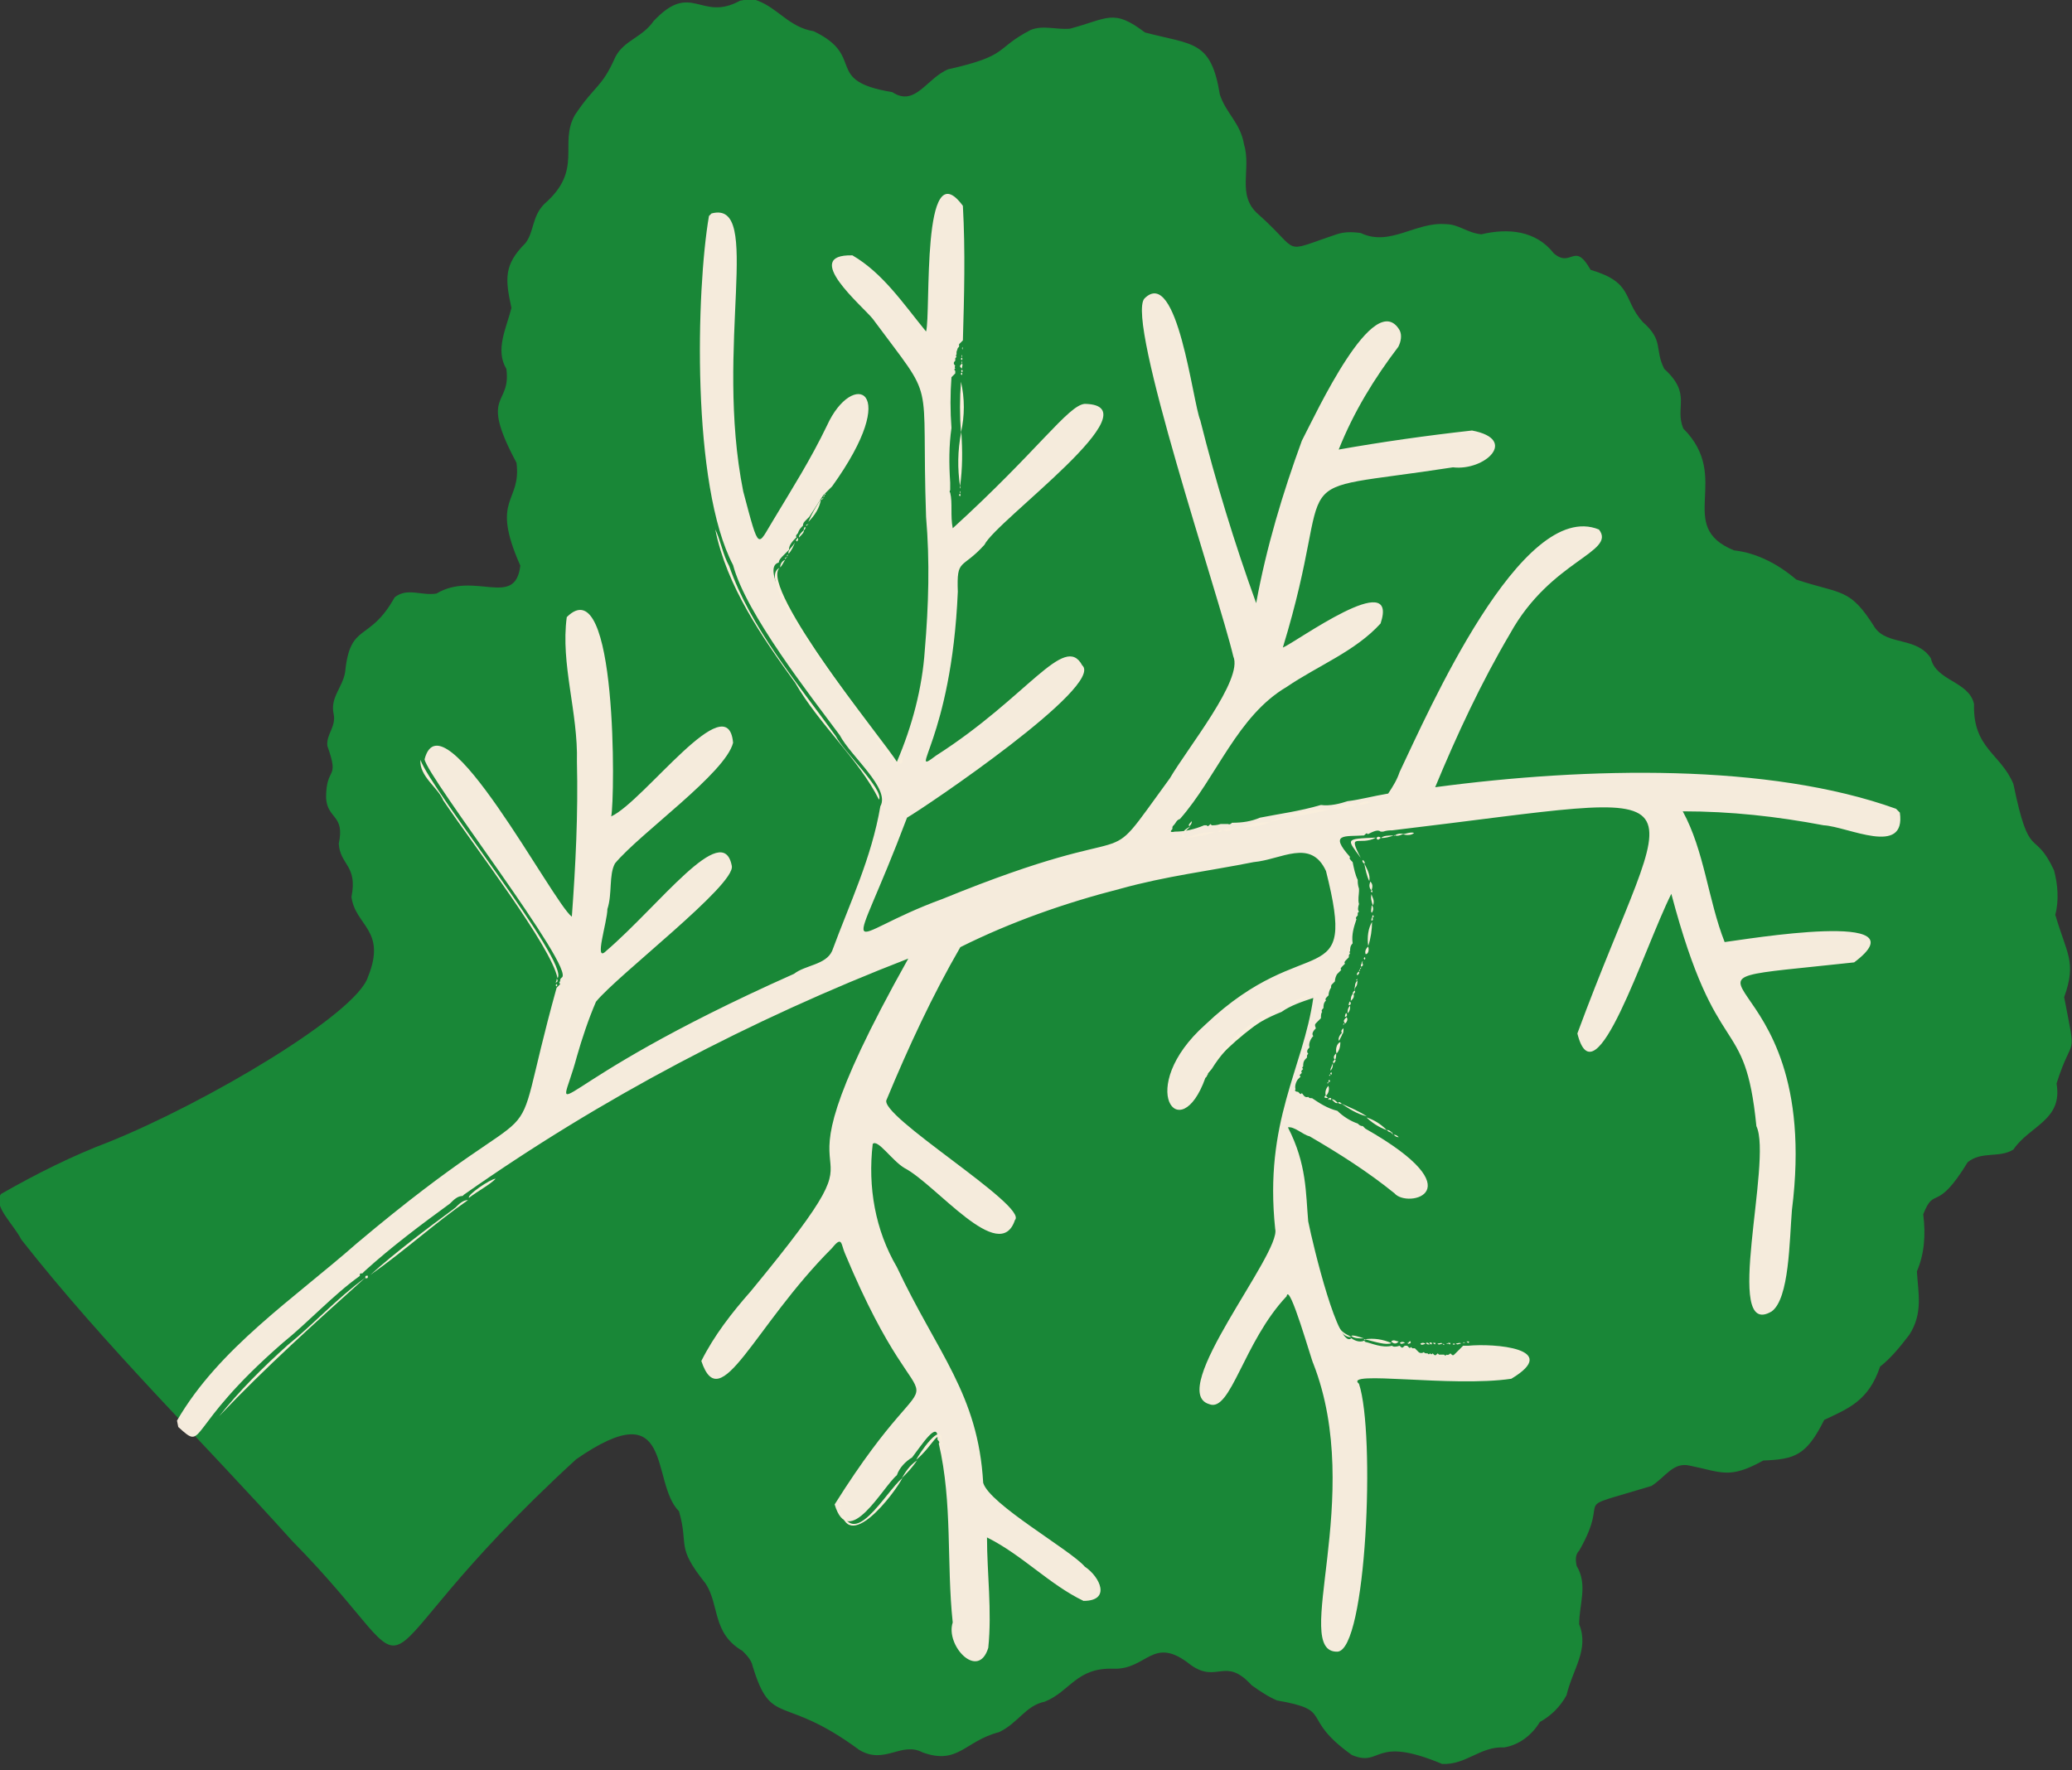 <?xml version="1.0" encoding="utf-8"?>
<!-- Generator: Adobe Illustrator 26.3.1, SVG Export Plug-In . SVG Version: 6.00 Build 0)  -->
<svg version="1.1" id="Ebene_1" xmlns="http://www.w3.org/2000/svg" xmlns:xlink="http://www.w3.org/1999/xlink" x="0px" y="0px"
	 width="115.4px" height="98.6px" viewBox="0 0 115.4 98.6" style="enable-background:new 0 0 115.4 98.6;" xml:space="preserve">
<rect x="0" y="0" width="115.4" height="98.6" fill="#333333" stroke="none"/>
<style type="text/css">
	.st0{fill:#198737;}
	.st1{fill:#F5EBDC;}
	.st2{fill:#F9EEDC;}
</style>
<g id="lettuce3" transform="translate(1455.059 -1201.453) rotate(-135)">
	<g id="Gruppe_962" transform="translate(0 -1955.822)">
		<g id="Gruppe_770" transform="translate(25.956 26.297)">
			<path id="Pfad_724" class="st0" d="M73.2,16.3C74-2.1,68.8,1.8,81.2,1.9c7.5,0.4,15,0.3,22.5,1.2c0.9,0.3,2.5,0.2,2.6,1
				c-0.6,2.2-1.3,4.3-2.2,6.3c-2.3,5.4-4.7,14.8-3.7,16.7c1.1,2.6,2.5,1.5,3.8,2.5c1,1.5,1.7,0.8,2.6,1.6c0.9,1.4,1.4,0.5,2.3,1.3
				c1.3,1.3,0.1,1.2,2,2.1c0.5,0.4,0.4,1.1,1,1.5c0.8,0.5,0.7,1.4,1.2,2.1c1.8,2.2,0.2,2.1,1,4.9c-0.1,0.9-1,1.1-1.5,1.8
				c-0.6,2.4-3.7,2.5-2.2,4.4c3.9,1.5,2.4,2.5,4.2,3.9c4.3,1.3,2.4,2,4.1,3.3c1.2,0.3,1.6,1.6,2.2,2.6c1.4,0.9,2,1.4,2,3.1
				c0.1,0.8,0.8,1.3,0.8,2.3c-0.2,2.9,1.8,2.9,2.3,4.7c0.4,2,0,2.1,0.7,3.9c0.3,1-0.3,1.8-0.1,2.9c0.1,3.1-1.9,1.8-2.6,4.2
				c-0.2,0.3-0.4,0.6-0.7,0.7c-1.1,0.5-2.3,0.2-3.4,1c-3.1,1.1-2.3-1.6-5.5,0.7c-1.5,0.3-0.8,1.9-1.3,3.1c-1.9,3-1,2.6-1.7,4.8
				c-0.3,0.7-1,1-1.5,1.6c-1.1,1.9-0.9,2.5-3.1,2.8c-2.4,1.4-2.9,2.3-5.4,0.5c-1-0.5-1.9-0.3-2.9-1c-1.3-0.7-1.7-2.3-3.3-2.2
				c-3.3,0.2-2.4-0.7-3.9,2.3c-0.2,0.4-0.5,0.7-0.9,1c-1.7,0.6-1.7,2.6-3,3.7c-0.5,0.5-1.2,0.5-1.8,1c-0.8,1.3-2,2.3-3.6,2.1
				c-1.3,0.1-0.3,1.3-2.1,0.8c-2.2,1.2-2.4,0.1-4.1,0c-1.6,0.1-1.5-0.6-2.7-1c-2.1,0.1-1.9-1.1-3.1-1.6c-3.9,0-3.5-4.2-6.8-2.8
				c-1,0.8-2.3,1.2-3.6,1.3c-2.4,1.2-2.4,1.8-5,1.2c-1.2-0.2-2,1.3-3.4,1c-1.1-0.7-2.4,0.6-3.5-0.1c-1.7-1.8-3-0.9-4.7-1.6
				c-3.8-2.5-2.5-0.9-5-1.8c-0.7-0.4-1.4-1-1.8-1.7c-2-1.1-2.7-1-3.6-2.9c-3.1-2.1-1.7-1-3.1-3.7c-1.7-1.2-0.6-2.7-0.9-4.3
				c0.2-0.9,1.2-1.3,1.3-2.3c-0.8-3.3,0.4-2.2-0.3-3.8c-0.9-0.7-1.6-1.5-2-2.5c-0.9-0.8-1.9-1.4-2.2-2.8c-0.1-0.8-0.2-1.6-0.1-2.4
				c-0.9-1.8-0.4-2.9,0.1-4.3c-0.7-2.1-0.4-2.7,0.8-4c0.6-2.1,1.2-2.1,2.7-3.1c0.8-0.5,0.5-1.4,0.7-2.3c2.4-4.5,1.3-1.7,0.3-5.4
				c0-0.3-0.2-0.5-0.5-0.7c-1.2-0.3-1.6-1.4-2.4-2.2c-1.4-0.6-1.5-2-2.3-3.3c-0.2-0.7-0.2-1.4,0-2.1c-0.2-0.8-0.1-1.7,0.4-2.4
				c1-0.9,0.8-2.2,1.8-3.1c3.9-1.6,2.2-2.5,3.9-3.2c3.6-0.6,2.4,1.1,5.1-0.8c0.5-0.2,1-0.3,1.6-0.4c2.2,0.1,1.4-1.3,3.2-1.6
				c2.7-0.3,1.5-1.9,2.9-3.2c1.5-1.4,0.8-2.6,1.4-4c0.6-0.9,0.2-1.9,0.6-3c1-1.7,0.3-2.9,2.2-3.8c1.3-0.4,1-2,2.6-2.4
				c5.3-0.8,4.3-2.6,7.5-0.9c0.3,0.2,0.7,0.2,1,0.2c1.9-0.5,2.7,0.9,4.1,1.2c2.7,0.3,2.1,0.8,3.9,1.8C69.4,18.3,72,22.9,73.2,16.3"
				/>
		</g>
		<g id="Gruppe_771" transform="translate(32.698 26.797)">
			<path id="Pfad_725" class="st1" d="M83.7,1.6c1.2,4.5,0.2,9.4-0.1,14.1c-1.3,15.1-3.4,8,2.2,17.9l0,0.1l0,0c0,0,0,0,0,0.1
				c0,0.1,0,0.1,0.1,0.1c0,0,0,0,0,0c0,0.1,0.1,0.2,0.1,0.2c0,0,0,0,0,0.1c-0.3,0.9,13.2,2.6,14,3.2c2,3.4-10.7-0.6-12-0.4
				c1.9,2.2,3.8,4.3,5.9,6.3c1.9,2,4.5,3.2,6.1,5.3c0,4-9.1-5.3-9.6-6.1c-0.7,1.9,0.6,9.8-1.9,7.7c-0.9-1.5,0.1-7.2-0.1-9.4
				c-0.2-0.7-1.1-1.3-1.5-2.1c-0.5-0.5-1.6-2.7-1.6-1.7c-0.3,3.9,0.6,9.8-1.6,8.3c-0.9-0.6,0.2-8.8,0-10.7c-0.4-1-0.9-2-1.4-2.9
				c-2.2-3.8,0.3-2.8-5.3,11.8c-0.1,0.8-0.9,1.6-0.6,2.4c1.2,2.6,2.1,5.2,3.8,7.6c0.3,1.1,3.1,0.8,4.4,1.2c2.7,0.4,8.5,1.1,10.9,2.5
				c4.8,1.5,12.3,9.4,14.7,12.8l0,0.2c-1.5,2.6-5.3-5.1-12.2-9.7c-3.1-1.8-2.7-1.6-2.3,0.1c0.5,2,0.9,3.8,1.6,5.8
				c1.2,3.2-1.5,4.5-2.6-2.2c0,0,0,0,0-0.1l0-0.1c0-0.1,0-0.1,0-0.2c0,0,0,0,0-0.1c0,0,0-0.1,0-0.2c-0.1-0.5-0.2-0.9-0.3-1.4l0-0.1
				c0-0.1,0-0.1,0-0.2c0-0.1,0-0.2-0.1-0.3c0-0.2,0-0.3-0.1-0.5c0-0.1,0-0.2-0.1-0.2c0-0.3,0-0.6-0.2-0.8c0-0.1,0-0.1,0-0.2
				c0,0,0-0.1,0-0.2c0-0.2,0-0.4-0.1-0.5c1-1.7-11.4-2.9-12.5-3.2c0.8,2,1.9,3.9,3.3,5.5c1.6,1.9,3.3,3.7,5.2,5.3
				c6,5.6,3.9,4.8,9.9,5.7c0.9,0.1,5.4-0.3,3.3,1.7c-1.9,0.5-3.9,0.1-5.9-0.1c0.5,0.9,7.4,7,3.5,6.4c-1.9-1.7-3.6-3.5-5.3-5.3l0-0.1
				l0-0.1l0-0.1c0,0,0,0-0.1-0.1l0-0.1c0,0,0,0-0.1-0.2c0,0,0,0-0.1-0.1c0,0,0-0.1-0.1-0.1c0,0,0,0,0-0.1c0,0,0,0-0.1-0.1
				c0-0.1,0-0.2-0.2-0.2c0,0,0-0.1-0.1-0.1l0,0c0-0.1,0-0.1-0.1-0.1c0,0,0,0,0,0l0,0c0,0,0,0-0.1-0.1l0-0.1l0-0.1l0-0.1
				c-0.6-0.7-1.3-1.4-2-2c-0.6-0.8-1.3-1.5-2.1-2.2c0,0,0,0-0.1-0.1c0,0,0,0-0.1-0.1c0,0,0,0-0.1-0.1c0,0,0-0.1-0.1-0.1
				c-0.5-0.3-0.9-0.9-1.5-1.3c-0.3,6.4,0.3,9.4-0.3,10.1c-2.9,2.8-1.1-8.1-1.6-9.5c-0.1-1.9,0.6-1.6-0.8-2.9
				c-5.6-6.1-5.3-9.4-5.6-7.3c-1.3,5.9-0.2,9.9-2.2,9.3c-1.7,0.1,0.6-11.8,0.9-12.9c-3.8-8.4-2-7.4-4.6-1.8
				c-5,11.9-5.3,6.6-4.2,13.7c0.5,1.9,1,6.8,2.3,7.3c2.9,1.8,17.5,9,17.6,10.6c0,2.6-6-2.2-7-2.6c-3-1.8-6.2-3.5-9.4-5
				c1.8,2.6,3.3,5.4,4.6,8.2c0.5,1.6,3.2,8.9,0.5,8.2c-0.3-0.1-0.5-0.4-0.6-0.7c-0.3-2.2-0.8-4.3-1.7-6.4c-1.4,2-2.9,4-4.5,6
				c-2.2,1.5-2.1-1.1-0.7-2.2c6-8.2,4.7-4.2-0.4-13.8c-0.3,0.7-1.4,7.8-2.9,4.8c-0.1-2.1,0.8-4.1,1.2-6.2c0.8-3.1-0.8-6.3-1-9.4
				c0.1-0.2,0-0.3,0-0.5c0-0.1,0-0.1-0.1-0.2l0,0c0-0.1,0-0.3-0.2,0c-0.4,0.4-0.7,0.9-0.9,1.4c0,0,0,0-0.1,0.1c0,0,0,0,0,0
				c-0.1,0-0.1,0-0.1,0.2c0,0,0,0-0.1,0c-0.1,0.1-0.2,0.2-0.3,0.4c0,0,0,0-0.1,0.1c0,0,0,0-0.1,0.1c0,0,0,0-0.1,0.1
				c0,0-0.1,0-0.1,0.2c-0.4,0.4-0.7,0.8-0.9,1.3c-0.6,0.9-1.3,1.8-1.9,2.9c-0.4,0.3-0.7,0.8-0.9,1.2l0,0c-0.4,0.5-0.8,1.2-1.3,1.9
				c0.1,0.5,0.2,0.9,0.4,1.3c1.2,3.4,6,15.6,1.7,17.4c-1.6-0.2,0.7-3.1-0.6-7.6c-0.8-3.1-1.9-6.1-3.1-9c-5.2,6.8-12.2,14.1-19,17.3
				l-0.3,0c-2-1.5,1.5-2.6,2.5-3.5c2.2-1.5,4.2-3.1,6.1-5c-2.4-0.7-4.5-2.5-6.8-3.5c-0.7,0.9-6.6,9.2-5.9,4.3
				c8.2-10.2,1.7-0.6-7.3-12.2c-1.1-1.3-3.4-3.6-3.2-4.8c0.8-3.1,5.9,6,7.9,6.7c5,4.1,3.9,0.8,12.5,5.8c-1.1-3.3-5.3-11.3-1.8-9.2
				c6.5,14.1,3.8,15.3,15.3,0.7l0,0c0.1-0.1,0.2-0.2,0.3-0.4l0,0c0,0,0.1-0.1,0.1-0.1l0,0c0.2,0,0.3-0.3,0.4-0.6l0,0
				c0.1,0,0.1,0,0.1-0.2l0,0c0.7-0.8,1.5-1.3-0.3-1.4c0-0.1-0.1-0.1-0.3-0.1c-0.3-0.2-0.6-0.4-0.9-0.5l0,0c-0.1-0.1-0.2-0.2-0.4-0.3
				l0,0c0,0-0.1-0.1-0.1-0.1c-0.1-0.1-0.3-0.4-0.5-0.5l0,0c-0.1-0.2-0.2-0.3-0.3-0.3l0,0l0-0.1l0,0c0,0-0.1-0.1-0.1-0.1l0,0
				c0-0.1,0-0.2-0.1-0.2c0,0,0,0,0,0l0,0c-0.2-0.4-0.4-0.8-0.8-1.1l0,0c0-0.2-0.1-0.3-0.2-0.4l0,0c0-0.1-0.1-0.1-0.1-0.1
				c0-0.1,0-0.1-0.1-0.2l0,0c0,0,0-0.1,0-0.1l0,0c0,0,0-0.1,0-0.1l0,0c0-0.1,0-0.2-0.1-0.2c0,0,0,0,0,0l0,0c0,0,0-0.1,0-0.1l0,0
				c0,0,0-0.1,0-0.1l0,0c0-0.1,0-0.2-0.1-0.2l0,0l0-0.1l0,0l0-0.1l0,0c0,0,0-0.1,0-0.1l0,0c0-0.1-0.1-0.3-0.2-0.4l0,0l0-0.1l0,0
				l0-0.1l0,0c0-0.1,0-0.1-0.1-0.2l0,0c0-0.1-0.1-0.3-0.2-0.4l0,0l0-0.1l0,0c0-0.1,0-0.2-0.1-0.2c0,0,0,0,0,0l0,0
				c0-0.2-0.1-0.3-0.2-0.4l0,0c0-0.1,0-0.2-0.1-0.2l0,0c0-0.1-0.1-0.2-0.2-0.3l0,0c0,0,0-0.1,0-0.1l0,0l0-0.1l0,0l0-0.1l0,0
				c0-0.2,0-0.2-0.2-0.3l0,0c0-0.1,0-0.4-0.2-0.4l0,0c0-0.2-0.1-0.5-0.3-0.6l0,0c0-0.1,0-0.3-0.2-0.3l0,0c0-0.1,0-0.1-0.1-0.2l0,0
				l0-0.1l0,0c0-0.2-0.1-0.3-0.2-0.4l0,0c0-0.1,0-0.1-0.1-0.1c0,0,0,0,0,0l0,0c0,0,0-0.1,0-0.1l0,0c0,0,0-0.1-0.1-0.1l0-0.1
				c0-0.1,0-0.1-0.1-0.1c0,0,0,0,0,0l0,0c0,0,0-0.1,0-0.1l0,0l0-0.1l0,0c0-0.1-0.1-0.4-0.3-0.5l0,0c0-0.1-0.1-0.1-0.2,0l0,0
				c0,0-0.1,0-0.1,0l0,0c-0.1,0-0.1,0-0.1,0.1c0,0,0,0,0,0l0,0c-0.1,0-0.3-0.1-0.4,0.1l0,0c-0.1,0-0.1,0-0.2,0.1l0,0
				c-0.5,0.1-1,0.2-1.5,0.5c0,0,0,0,0,0c-0.4,0-0.9,0.1-1.3,0.3l0,0c-0.1,0-0.2,0-0.3,0.1l0,0c-0.1,0-0.1,0-0.2,0l0,0
				c-6.9,1.9-4.8-1.5-3.7-1.4c1.9-0.2,3.7-0.6,5.6-1.1c0.3-0.2,1-0.2,1.2-0.5C49.3,56.2,48.2,55,47,54c-1.2-0.8-6.3-3.9-6.3-2.9l0,0
				c-0.1,0-0.5,0.1-0.6,0.4l0,0c0,0-0.1,0-0.1,0l0,0c-0.3,0.2-0.9,0.4-1.2,0.9l0,0c-0.1,0-0.2,0.1-0.3,0.3l0,0c-0.2,0-0.2,0-0.2,0.2
				l0,0c0,0,0,0-0.1,0.1c0,0-0.1,0-0.1,0l0,0c-0.1,0-0.1,0-0.1,0.1l0,0l-0.1,0l0,0c0,0-0.1,0.1-0.1,0.1l0,0l-0.1,0l0,0l-0.1,0l0,0
				l-0.1,0l0,0c-0.1,0-0.2,0.1-0.2,0.2c-0.1,0-0.1,0-0.2,0.1l0,0c-0.1,0-0.1,0-0.1,0.1c-0.1,0-0.1,0-0.1,0.1c-0.2,0-0.2,0-0.2,0.2
				l0,0c0,0-0.1,0-0.1,0l0,0l-0.1,0.1c0,0,0,0,0,0c0,0-0.1,0.1-0.1,0.1l0,0c-0.1,0-0.1,0-0.1,0.1c0,0,0,0,0,0l0,0c0,0-0.1,0-0.1,0.2
				c-0.2,0-0.2,0-0.2,0.2l0,0L36,55.2c0,0,0,0,0,0c0,0-0.1,0.1-0.1,0.1l0,0c0,0-0.1,0.1-0.1,0.1l0,0c-0.9,1.1-3.8,3.6-3,0.4
				c2-2.7,7-6.3,5.8-6.2c-2.6-1.3-10.8-10.2-9.7-11.4c1.8-1.9,5,7.2,12.3,10.4c0.1,0,4.2,2.3,3.7,1.6c-0.1-3.5-2.4-6.8-1.2-7.3
				c2.2-1.2,3.1,8.8,4.3,9.5c4.7,3.8,5.2,7.4,7.6,10.6l0,0c0.3-0.6,0.6-1.2,0.7-1.8c0.7-1.6,0.9-3.3,0.5-5c0-0.2,0-0.3-0.1-0.5
				c0,0,0,0,0-0.1c-1.8-3.8,2.4-3.2,2.1,2.1c-0.2,7.8-4.9,7.1,1.3,10.8c1.9,0.7,2.2-1.3,3.2-2.5c1.4-2.1,2.9-4,4.2-6.3
				c1.6-2.7,3-5.6,4-8.6c-0.8-3-1.9-6-3.1-8.9c-0.2-1-9.8,1.4-9.8,0.3c-1.2-2.4,4.5-1.7,6.4-2.3c0.8-0.2,2.2,0.1,2.2-0.3
				c-1.5-1.9-3.5-3.3-5.8-3.9c-5-1.8-8.2-1.8-11.9-5.1c-1.1-0.6-6.1,0.8-7.3,0.7c-1,0.2-2.4-0.3-1.3-1.4c2-0.7,4.2-0.6,6.3-1.3
				c-1.4-1.4-3.1-2.7-4.4-4.3c-0.9-1.7,1.8-1.6,2.4-0.4c2.6,2.1,4.7,4.7,7.6,6.5l0,0c0,0.1,0.1,0.1,0.2,0.1c0.8,0.9,0.4-0.9,0.3-1.7
				c0.1-0.4,0.1-0.9-0.1-1.3l0,0c0.1-1-1.1-4.9,1.3-3.6c2.7,11.8-2.4,5.4,9.5,10.3c0.5,0.2,0.8,0.6,0.7-0.3c0-6.2-2.3-11.1,0.7-9.6
				c0.5,1.5,0.7,3.1,0.8,4.7c1.4,14.5,1.8,1.2,6.9,19.3c3.8-8.6,6.6-17.6,8.2-26.8l0-0.1c0.2-0.2,0.2-0.5,0.2-0.8
				c0.3-1.9,0.6-4,0.7-6l0-0.2c0.1-0.1,0.1-0.1,0-0.2c0.3-1.8,0.2-3.8,0.4-5.7c0.5-7.3-1.3-7.3,0.8-7.4L83.7,1.6z"/>
		</g>
		<g id="Gruppe_772" transform="translate(89.915 28.731)">
			<path id="Pfad_726" class="st2" d="M25,1.5c0.2,1.8,0.2,3.6,0.1,5.5c-0.2,1.9-0.1,3.8-0.4,5.7C24.9,9,25.1,5.3,25,1.5"/>
		</g>
		<g id="Gruppe_773" transform="translate(89.024 40.246)">
			<path id="Pfad_727" class="st2" d="M25.5,1.5c-0.1,1.9-0.4,4-0.7,6c0,0.3,0,0.6-0.2,0.8C25,6.1,25.1,3.8,25.5,1.5"/>
		</g>
		<g id="Gruppe_774" transform="translate(60.674 49.215)">
			<path id="Pfad_728" class="st2" d="M26.2,1.9c-2.3-1.3-1.2,2.3-1.3,3.6C24.6,4.6,24,0.2,26.2,1.9"/>
		</g>
		<g id="Gruppe_775" transform="translate(64.461 81.634)">
			<path id="Pfad_729" class="st2" d="M25.2,1.5c0.4,1.7,0.2,3.4-0.5,5C25.1,4.9,25.3,3.2,25.2,1.5"/>
		</g>
		<g id="Gruppe_776" transform="translate(60.84 54.469)">
			<path id="Pfad_730" class="st2" d="M24.9,1.5c0.1,0.2,0.6,2.7-0.3,1.7C25.3,3.6,24.8,2.8,24.9,1.5"/>
		</g>
		<g id="Gruppe_777" transform="translate(88.676 47.175)">
			<path id="Pfad_731" class="st2" d="M25,1.5c0.2,0-0.1,1.6-0.3,1.8C24.7,2.8,24.9,2.2,25,1.5"/>
		</g>
		<g id="Gruppe_778" transform="translate(63.797 86.704)">
			<path id="Pfad_732" class="st2" d="M25.3,1.5c-0.1,0.6-0.3,1.2-0.6,1.7C24.8,2.7,25.1,2.1,25.3,1.5"/>
		</g>
		<g id="Gruppe_779" transform="translate(60.987 53.173)">
			<path id="Pfad_733" class="st2" d="M24.6,1.5c0.1,0.4,0.2,0.8,0.1,1.3C24.6,2.3,24.6,1.9,24.6,1.5"/>
		</g>
		<g id="Gruppe_780" transform="translate(59.772 55.447)">
			<path id="Pfad_734" class="st2" d="M25.5,2.1c-0.3-0.2-0.6-0.4-0.9-0.6C25,1.6,25.3,1.9,25.5,2.1"/>
		</g>
		<g id="Gruppe_781" transform="translate(64.884 81.171)">
			<path id="Pfad_735" class="st2" d="M24.6,1.5c0.1,0.1,0.1,0.3,0.1,0.4C24.6,1.8,24.6,1.6,24.6,1.5"/>
		</g>
		<g id="Gruppe_782" transform="translate(63.631 88.431)">
			<path id="Pfad_736" class="st2" d="M24.8,1.5c0,0-0.1,0.3-0.2,0L24.8,1.5"/>
		</g>
		<g id="Gruppe_783" transform="translate(62.266 49.612)">
			<path id="Pfad_737" class="st2" d="M24.7,1.6c-0.1,0-0.1,0-0.1-0.1c0,0,0,0,0,0C24.7,1.5,24.7,1.6,24.7,1.6"/>
		</g>
		<g id="Gruppe_784" transform="translate(89.89 39.921)">
			<path id="Pfad_738" class="st2" d="M24.7,1.5c0.1,0.1,0.1,0.1,0,0.2C24.6,1.6,24.6,1.6,24.7,1.5"/>
		</g>
		<g id="Gruppe_785" transform="translate(60.685 56.087)">
			<path id="Pfad_739" class="st2" d="M24.8,1.6c-0.1,0-0.1,0-0.2-0.1C24.7,1.5,24.8,1.5,24.8,1.6"/>
		</g>
		<g id="Gruppe_786" transform="translate(64.843 81.053)">
			<path id="Pfad_740" class="st2" d="M24.6,1.5c0,0,0.1,0.1,0,0.1C24.6,1.6,24.6,1.5,24.6,1.5"/>
		</g>
		<g id="Gruppe_787" transform="translate(64.804 80.994)">
			<path id="Pfad_741" class="st2" d="M24.6,1.5L24.6,1.5L24.6,1.5"/>
		</g>
		<g id="Gruppe_788" transform="translate(89.16 81.114)">
			<path id="Pfad_742" class="st2" d="M24.8,2c-1.3-1.2,4.3,0.3,4.7,0.2c1.3,0.3,8.1,1,7.6,2.4c0-1.6-11.3-2.8-12.4-3.1
				C24.7,1.6,24.8,1.7,24.8,2"/>
		</g>
		<g id="Gruppe_789" transform="translate(97.762 94.536)">
			<path id="Pfad_743" class="st2" d="M24.6,1.5c0.8,0.6,1.5,1.3,2.1,2.2C25.9,3,25.2,2.3,24.6,1.5"/>
		</g>
		<g id="Gruppe_790" transform="translate(99.846 96.694)">
			<path id="Pfad_744" class="st2" d="M24.6,1.5c0.7,0.6,1.4,1.3,2,2C25.8,3,25.1,2.3,24.6,1.5"/>
		</g>
		<g id="Gruppe_791" transform="translate(70.441 93.533)">
			<path id="Pfad_745" class="st2" d="M24.6,4.4c0.5-0.9,1.3-1.9,1.9-2.9C26.1,2.6,25.4,3.6,24.6,4.4"/>
		</g>
		<g id="Gruppe_792" transform="translate(69.589 96.439)">
			<path id="Pfad_746" class="st2" d="M24.6,2.7c0.2-0.5,0.5-0.9,0.9-1.2C25.3,2,25,2.4,24.6,2.7"/>
		</g>
		<g id="Gruppe_793" transform="translate(74.109 89.574)">
			<path id="Pfad_747" class="st2" d="M24.6,2.9c0.2-0.5,0.6-1,0.9-1.4C25.3,2,25,2.5,24.6,2.9"/>
		</g>
		<g id="Gruppe_794" transform="translate(72.332 92.213)">
			<path id="Pfad_748" class="st2" d="M24.6,2.8c0.2-0.5,0.5-0.9,0.9-1.3C25.3,2,25,2.4,24.6,2.8"/>
		</g>
		<g id="Gruppe_795" transform="translate(102.336 87.16)">
			<path id="Pfad_749" class="st2" d="M24.6,1.5C24.8,2,24.9,2.4,25,2.9C24.7,2.5,24.6,2,24.6,1.5"/>
		</g>
		<g id="Gruppe_796" transform="translate(69.16 97.656)">
			<path id="Pfad_750" class="st2" d="M24.6,2.1c0.1-0.2,0.2-0.5,0.4-0.6C25,1.6,24.9,2,24.6,2.1"/>
		</g>
		<g id="Gruppe_797" transform="translate(101.858 85.13)">
			<path id="Pfad_751" class="st2" d="M24.6,1.5c0.2,0.1,0.1,0.4,0.2,0.7C24.7,2,24.6,1.7,24.6,1.5"/>
		</g>
		<g id="Gruppe_798" transform="translate(101.651 84.258)">
			<path id="Pfad_752" class="st2" d="M24.6,1.5c0.1,0.1,0.2,0.3,0.1,0.5C24.7,1.9,24.6,1.7,24.6,1.5"/>
		</g>
		<g id="Gruppe_799" transform="translate(102.09 86.17)">
			<path id="Pfad_753" class="st2" d="M24.6,1.5c0.1,0.1,0.1,0.2,0.1,0.5C24.6,1.9,24.6,1.8,24.6,1.5"/>
		</g>
		<g id="Gruppe_800" transform="translate(73.549 91.351)">
			<path id="Pfad_754" class="st2" d="M24.6,1.9c0-0.2,0.1-0.3,0.3-0.4C24.9,1.7,24.8,1.8,24.6,1.9"/>
		</g>
		<g id="Gruppe_801" transform="translate(102.862 89.198)">
			<path id="Pfad_755" class="st2" d="M24.6,1.5c0.1,0.1,0.1,0.3,0.1,0.4C24.6,1.8,24.6,1.6,24.6,1.5"/>
		</g>
		<g id="Gruppe_802" transform="translate(75.296 89.722)">
			<path id="Pfad_756" class="st2" d="M24.6,1.5c0.1,0.1,0.1,0.1,0,0.5C24.6,1.8,24.6,1.7,24.6,1.5"/>
		</g>
		<g id="Gruppe_803" transform="translate(75.344 90.178)">
			<path id="Pfad_757" class="st2" d="M24.6,1.5c0.1,0,0.1,0.1,0.1,0.3C24.6,1.7,24.6,1.6,24.6,1.5"/>
		</g>
		<g id="Gruppe_804" transform="translate(75.05 89.413)">
			<path id="Pfad_758" class="st2" d="M24.6,1.7c0,0,0.2-0.3,0.2,0L24.6,1.7"/>
		</g>
		<g id="Gruppe_805" transform="translate(102.321 99.245)">
			<path id="Pfad_759" class="st2" d="M24.6,1.5c0.2,0,0.2,0,0.2,0.2C24.7,1.7,24.7,1.6,24.6,1.5"/>
		</g>
		<g id="Gruppe_806" transform="translate(102.177 86.634)">
			<path id="Pfad_760" class="st2" d="M24.6,1.5c0.1,0.1,0.1,0.2,0.1,0.2C24.6,1.7,24.6,1.6,24.6,1.5"/>
		</g>
		<g id="Gruppe_807" transform="translate(102.016 85.938)">
			<path id="Pfad_761" class="st2" d="M24.6,1.5c0.1,0,0.1,0,0.1,0.2C24.6,1.6,24.6,1.6,24.6,1.5"/>
		</g>
		<g id="Gruppe_808" transform="translate(73.895 91.1)">
			<path id="Pfad_762" class="st2" d="M24.6,1.7c0,0,0-0.2,0.1-0.2C24.7,1.6,24.7,1.7,24.6,1.7"/>
		</g>
		<g id="Gruppe_809" transform="translate(102.175 99.111)">
			<path id="Pfad_763" class="st2" d="M24.6,1.5c0.1,0,0.1,0,0.1,0.1C24.7,1.6,24.6,1.6,24.6,1.5"/>
		</g>
		<g id="Gruppe_810" transform="translate(102.078 98.986)">
			<path id="Pfad_764" class="st2" d="M24.6,1.5c0.1,0,0.1,0,0.1,0.1c0,0,0,0,0,0C24.7,1.6,24.6,1.6,24.6,1.5"/>
		</g>
		<g id="Gruppe_811" transform="translate(102.662 99.577)">
			<path id="Pfad_765" class="st2" d="M24.6,1.5c0.1,0,0.1,0,0.1,0.1c0,0,0,0,0,0C24.7,1.6,24.6,1.6,24.6,1.5
				C24.6,1.5,24.6,1.5,24.6,1.5"/>
		</g>
		<g id="Gruppe_812" transform="translate(101.787 84.785)">
			<path id="Pfad_766" class="st2" d="M24.6,1.5c0.1,0,0,0.1,0,0.2C24.6,1.6,24.6,1.6,24.6,1.5"/>
		</g>
		<g id="Gruppe_813" transform="translate(102.678 88.555)">
			<path id="Pfad_767" class="st2" d="M24.6,1.5c0.1,0,0,0.1,0,0.2C24.6,1.6,24.6,1.6,24.6,1.5"/>
		</g>
		<g id="Gruppe_814" transform="translate(75.224 89.543)">
			<path id="Pfad_768" class="st2" d="M24.6,1.5c0.1,0,0.1,0,0.1,0.1c0,0,0,0,0,0C24.7,1.6,24.6,1.6,24.6,1.5"/>
		</g>
		<g id="Gruppe_815" transform="translate(97.374 94.141)">
			<path id="Pfad_769" class="st2" d="M24.6,1.5c0.1,0,0.1,0,0.1,0.1c0,0,0,0,0,0C24.7,1.6,24.6,1.6,24.6,1.5"/>
		</g>
		<g id="Gruppe_816" transform="translate(102.253 86.927)">
			<path id="Pfad_770" class="st2" d="M24.6,1.5c0.1,0,0,0.1,0,0.2C24.6,1.6,24.6,1.6,24.6,1.5"/>
		</g>
		<g id="Gruppe_817" transform="translate(102.517 99.442)">
			<path id="Pfad_771" class="st2" d="M24.6,1.5c0,0,0.1,0,0.1,0.1C24.7,1.6,24.6,1.5,24.6,1.5"/>
		</g>
		<g id="Gruppe_818" transform="translate(102.757 99.702)">
			<path id="Pfad_772" class="st2" d="M24.6,1.5c0,0,0.1,0,0.1,0.1C24.7,1.6,24.6,1.5,24.6,1.5"/>
		</g>
		<g id="Gruppe_819" transform="translate(102.831 89.081)">
			<path id="Pfad_773" class="st2" d="M24.6,1.5c0,0,0.1,0.1,0,0.1C24.6,1.6,24.6,1.5,24.6,1.5"/>
		</g>
		<g id="Gruppe_820" transform="translate(102.753 88.846)">
			<path id="Pfad_774" class="st2" d="M24.6,1.5c0,0,0.1,0.1,0,0.1C24.6,1.6,24.6,1.5,24.6,1.5"/>
		</g>
		<g id="Gruppe_821" transform="translate(102.714 88.728)">
			<path id="Pfad_775" class="st2" d="M24.6,1.5c0,0,0.1,0.1,0,0.1C24.6,1.6,24.6,1.5,24.6,1.5"/>
		</g>
		<g id="Gruppe_822" transform="translate(103.046 100.024)">
			<path id="Pfad_776" class="st2" d="M24.6,1.5c0,0,0.1,0,0.1,0.1C24.7,1.6,24.6,1.5,24.6,1.5"/>
		</g>
		<g id="Gruppe_823" transform="translate(73.264 92.059)">
			<path id="Pfad_777" class="st2" d="M24.6,1.6c0,0,0-0.1,0.1-0.1C24.7,1.5,24.7,1.6,24.6,1.6"/>
		</g>
		<g id="Gruppe_824" transform="translate(97.272 94.07)">
			<path id="Pfad_778" class="st2" d="M24.6,1.5C24.7,1.5,24.7,1.5,24.6,1.5C24.7,1.6,24.6,1.5,24.6,1.5"/>
		</g>
		<g id="Gruppe_825" transform="translate(97.467 94.267)">
			<path id="Pfad_779" class="st2" d="M24.6,1.5c0,0,0.1,0,0.1,0.1C24.7,1.6,24.6,1.5,24.6,1.5"/>
		</g>
		<g id="Gruppe_826" transform="translate(73.335 91.958)">
			<path id="Pfad_780" class="st2" d="M24.6,1.6c0,0,0-0.1,0.1-0.1C24.7,1.5,24.7,1.6,24.6,1.6"/>
		</g>
		<g id="Gruppe_827" transform="translate(101.822 84.957)">
			<path id="Pfad_781" class="st2" d="M24.6,1.5c0,0,0.1,0.1,0,0.1C24.6,1.6,24.6,1.5,24.6,1.5"/>
		</g>
		<g id="Gruppe_828" transform="translate(73.406 91.856)">
			<path id="Pfad_782" class="st2" d="M24.6,1.6C24.6,1.6,24.7,1.5,24.6,1.6C24.7,1.5,24.7,1.6,24.6,1.6"/>
		</g>
		<g id="Gruppe_829" transform="translate(73.477 91.756)">
			<path id="Pfad_783" class="st2" d="M24.6,1.6c0,0,0-0.1,0.1-0.1C24.7,1.5,24.7,1.6,24.6,1.6"/>
		</g>
		<g id="Gruppe_830" transform="translate(97.66 94.463)">
			<path id="Pfad_784" class="st2" d="M24.6,1.5c0,0,0.1,0,0.1,0.1C24.7,1.6,24.6,1.5,24.6,1.5"/>
		</g>
		<g id="Gruppe_831" transform="translate(74.045 91)">
			<path id="Pfad_785" class="st2" d="M24.6,1.6L24.6,1.6L24.6,1.6"/>
		</g>
		<g id="Gruppe_832" transform="translate(102.95 99.898)">
			<path id="Pfad_786" class="st2" d="M24.6,1.5L24.6,1.5L24.6,1.5"/>
		</g>
		<g id="Gruppe_833" transform="translate(73.833 91.303)">
			<path id="Pfad_787" class="st2" d="M24.6,1.5L24.6,1.5L24.6,1.5"/>
		</g>
		<g id="Gruppe_834" transform="translate(97.568 94.338)">
			<path id="Pfad_788" class="st2" d="M24.6,1.5L24.6,1.5L24.6,1.5"/>
		</g>
		<g id="Gruppe_835" transform="translate(102.291 87.097)">
			<path id="Pfad_789" class="st2" d="M24.6,1.5L24.6,1.5L24.6,1.5"/>
		</g>
		<g id="Gruppe_836" transform="translate(103.285 100.284)">
			<path id="Pfad_790" class="st2" d="M24.6,1.5L24.6,1.5L24.6,1.5"/>
		</g>
		<g id="Gruppe_837" transform="translate(103.238 100.222)">
			<path id="Pfad_791" class="st2" d="M24.6,1.5L24.6,1.5L24.6,1.5z"/>
		</g>
		<g id="Gruppe_838" transform="translate(102.999 99.961)">
			<path id="Pfad_792" class="st2" d="M24.6,1.5L24.6,1.5L24.6,1.5"/>
		</g>
		<g id="Gruppe_839" transform="translate(102.789 89.019)">
			<path id="Pfad_793" class="st2" d="M24.6,1.5L24.6,1.5L24.6,1.5"/>
		</g>
		<g id="Gruppe_840" transform="translate(102.858 99.774)">
			<path id="Pfad_794" class="st2" d="M24.6,1.5L24.6,1.5L24.6,1.5"/>
		</g>
		<g id="Gruppe_841" transform="translate(103.145 100.096)">
			<path id="Pfad_795" class="st2" d="M24.6,1.5L24.6,1.5L24.6,1.5"/>
		</g>
		<g id="Gruppe_842" transform="translate(101.838 98.726)">
			<path id="Pfad_796" class="st2" d="M24.6,1.5L24.6,1.5L24.6,1.5"/>
		</g>
		<g id="Gruppe_843" transform="translate(101.885 98.788)">
			<path id="Pfad_797" class="st2" d="M24.6,1.5L24.6,1.5L24.6,1.5"/>
		</g>
		<g id="Gruppe_844" transform="translate(101.932 98.851)">
			<path id="Pfad_798" class="st2" d="M24.6,1.5L24.6,1.5L24.6,1.5"/>
		</g>
		<g id="Gruppe_845" transform="translate(102.025 98.922)">
			<path id="Pfad_799" class="st2" d="M24.6,1.5C24.7,1.5,24.7,1.5,24.6,1.5L24.6,1.5"/>
		</g>
		<g id="Gruppe_846" transform="translate(103.192 100.159)">
			<path id="Pfad_800" class="st2" d="M24.6,1.5L24.6,1.5L24.6,1.5"/>
		</g>
		<g id="Gruppe_847" transform="translate(102.616 99.513)">
			<path id="Pfad_801" class="st2" d="M24.6,1.5L24.6,1.5L24.6,1.5"/>
		</g>
		<g id="Gruppe_848" transform="translate(88.61 79.003)">
			<path id="Pfad_802" class="st2" d="M41.7,5.7c-0.6-0.2-1.3-0.7-2-0.9c-3.3-1.6-7.2-1.9-10.9-2.5c-0.9-0.3-4-0.2-4.2-0.8
				c2.4,0.8,5.3,0.6,7.9,1.3C35.6,3.3,39,3.9,41.7,5.7"/>
		</g>
		<g id="Gruppe_849" transform="translate(94.24 59.312)">
			<path id="Pfad_803" class="st2" d="M38.6,4.7c-1.7-0.8-13.9-2.1-14-3.2c1.5,1,8.4,1.9,11.5,2.5C36.8,4.3,38,4,38.6,4.7"/>
		</g>
		<g id="Gruppe_850" transform="translate(94.051 59.061)">
			<path id="Pfad_804" class="st2" d="M24.8,1.7c-0.1,0-0.2-0.1-0.1-0.2c0,0,0,0,0,0C24.7,1.5,24.7,1.6,24.8,1.7"/>
		</g>
		<g id="Gruppe_851" transform="translate(93.958 58.939)">
			<path id="Pfad_805" class="st2" d="M24.7,1.6c-0.1,0-0.1,0-0.1-0.1c0,0,0,0,0,0C24.7,1.5,24.7,1.6,24.7,1.6"/>
		</g>
		<g id="Gruppe_852" transform="translate(94.193 59.249)">
			<path id="Pfad_806" class="st2" d="M24.7,1.6L24.7,1.6L24.7,1.6"/>
		</g>
		<g id="Gruppe_853" transform="translate(93.913 58.873)">
			<path id="Pfad_807" class="st2" d="M24.7,1.6L24.7,1.6L24.7,1.6"/>
		</g>
		<g id="Gruppe_854" transform="translate(93.867 58.809)">
			<path id="Pfad_808" class="st2" d="M24.7,1.6L24.7,1.6L24.7,1.6"/>
		</g>
		<g id="Gruppe_855" transform="translate(93.82 58.744)">
			<path id="Pfad_809" class="st2" d="M24.7,1.6L24.7,1.6L24.7,1.6"/>
		</g>
		<g id="Gruppe_856" transform="translate(67.243 95.682)">
			<path id="Pfad_810" class="st2" d="M24.9,2.9c0.3-1,1.4-0.9-0.2-1.4C26,1.7,26.1,1.6,24.9,2.9"/>
		</g>
		<g id="Gruppe_857" transform="translate(47.023 76.884)">
			<path id="Pfad_811" class="st2" d="M25.8,1.5c-0.3,0.4-0.7,0.7-1.2,0.9C24.7,2.1,25.3,1.8,25.8,1.5"/>
		</g>
		<g id="Gruppe_858" transform="translate(63.58 92.506)">
			<path id="Pfad_812" class="st2" d="M25.4,2.6c-0.3-0.3-0.6-0.7-0.8-1.1C25,1.8,25.3,2.2,25.4,2.6"/>
		</g>
		<g id="Gruppe_859" transform="translate(56.923 85.24)">
			<path id="Pfad_813" class="st2" d="M26.1,1.5c-0.5,0.2-1,0.4-1.5,0.5C25.1,1.7,25.6,1.6,26.1,1.5"/>
		</g>
		<g id="Gruppe_860" transform="translate(55.598 85.686)">
			<path id="Pfad_814" class="st2" d="M25.9,1.5c-0.4,0.2-0.8,0.3-1.3,0.3C25,1.6,25.5,1.5,25.9,1.5"/>
		</g>
		<g id="Gruppe_861" transform="translate(65.992 95.103)">
			<path id="Pfad_815" class="st2" d="M25.6,2c-0.3-0.1-0.7-0.2-0.9-0.5C25,1.6,25.3,1.8,25.6,2"/>
		</g>
		<g id="Gruppe_862" transform="translate(60.593 87.023)">
			<path id="Pfad_816" class="st2" d="M24.9,2.1c-0.2-0.2-0.3-0.4-0.3-0.6C24.8,1.6,25,1.9,24.9,2.1"/>
		</g>
		<g id="Gruppe_863" transform="translate(48.849 76.242)">
			<path id="Pfad_817" class="st2" d="M25.5,1.6c-0.3-0.1-0.6,0-0.9,0.1C24.7,1.5,25.2,1.4,25.5,1.6"/>
		</g>
		<g id="Gruppe_864" transform="translate(64.994 94.284)">
			<path id="Pfad_818" class="st2" d="M25.1,1.9c-0.1-0.1-0.4-0.1-0.5-0.4C24.8,1.6,25,1.7,25.1,1.9"/>
		</g>
		<g id="Gruppe_865" transform="translate(48.29 76.482)">
			<path id="Pfad_819" class="st2" d="M25.2,1.5c0,0.1-0.4,0.3-0.6,0.4C24.8,1.7,25,1.5,25.2,1.5"/>
		</g>
		<g id="Gruppe_866" transform="translate(59.339 84.931)">
			<path id="Pfad_820" class="st2" d="M24.9,2c-0.2-0.1-0.3-0.3-0.3-0.5C24.8,1.6,24.9,1.8,24.9,2"/>
		</g>
		<g id="Gruppe_867" transform="translate(66.93 97.262)">
			<path id="Pfad_821" class="st2" d="M24.6,2.1c0.1-0.2,0.2-0.4,0.4-0.6C25,1.7,24.8,1.9,24.6,2.1"/>
		</g>
		<g id="Gruppe_868" transform="translate(63.362 92.081)">
			<path id="Pfad_822" class="st2" d="M24.8,1.9c-0.2-0.1-0.3-0.3-0.2-0.4C24.8,1.6,24.8,1.8,24.8,1.9"/>
		</g>
		<g id="Gruppe_869" transform="translate(66.229 98.267)">
			<path id="Pfad_823" class="st2" d="M24.6,2c0-0.2,0.2-0.4,0.4-0.5C24.9,1.6,24.8,1.9,24.6,2"/>
		</g>
		<g id="Gruppe_870" transform="translate(64.652 93.952)">
			<path id="Pfad_824" class="st2" d="M25,1.8c-0.2,0-0.3-0.2-0.3-0.3C24.8,1.5,24.9,1.7,25,1.8"/>
		</g>
		<g id="Gruppe_871" transform="translate(60.896 87.626)">
			<path id="Pfad_825" class="st2" d="M24.9,1.9c-0.1,0-0.1-0.1-0.2-0.4C24.8,1.5,24.9,1.7,24.9,1.9"/>
		</g>
		<g id="Gruppe_872" transform="translate(46.7 77.831)">
			<path id="Pfad_826" class="st2" d="M25,1.5c0,0.2-0.2,0.2-0.3,0.3C24.7,1.7,24.7,1.5,25,1.5"/>
		</g>
		<g id="Gruppe_873" transform="translate(65.64 94.827)">
			<path id="Pfad_827" class="st2" d="M25,1.8c-0.2,0-0.3-0.1-0.4-0.3C24.8,1.5,24.9,1.6,25,1.8"/>
		</g>
		<g id="Gruppe_874" transform="translate(60.059 86.103)">
			<path id="Pfad_828" class="st2" d="M24.9,1.9c-0.1-0.1-0.2-0.2-0.2-0.4C24.8,1.6,24.8,1.7,24.9,1.9"/>
		</g>
		<g id="Gruppe_875" transform="translate(62.102 89.654)">
			<path id="Pfad_829" class="st2" d="M24.8,1.9c-0.2-0.1-0.2-0.2-0.2-0.4C24.7,1.6,24.8,1.7,24.8,1.9"/>
		</g>
		<g id="Gruppe_876" transform="translate(61.741 89.041)">
			<path id="Pfad_830" class="st2" d="M24.8,1.9c-0.1-0.1-0.2-0.2-0.2-0.4C24.7,1.6,24.8,1.7,24.8,1.9"/>
		</g>
		<g id="Gruppe_877" transform="translate(62.448 90.322)">
			<path id="Pfad_831" class="st2" d="M24.8,1.9c-0.1-0.1-0.2-0.2-0.2-0.4C24.7,1.6,24.8,1.7,24.8,1.9"/>
		</g>
		<g id="Gruppe_878" transform="translate(60.415 86.716)">
			<path id="Pfad_832" class="st2" d="M24.8,1.8c-0.1-0.1-0.2-0.2-0.2-0.3C24.8,1.5,24.8,1.7,24.8,1.8"/>
		</g>
		<g id="Gruppe_879" transform="translate(58.581 85.026)">
			<path id="Pfad_833" class="st2" d="M25,1.5c-0.1,0.1-0.2,0.1-0.4,0.1C24.7,1.5,24.7,1.5,25,1.5"/>
		</g>
		<g id="Gruppe_880" transform="translate(66.582 97.916)">
			<path id="Pfad_834" class="st2" d="M24.6,1.9c0.1-0.1,0.1-0.3,0.3-0.4C24.9,1.6,24.8,1.8,24.6,1.9"/>
		</g>
		<g id="Gruppe_881" transform="translate(61.119 87.997)">
			<path id="Pfad_835" class="st2" d="M24.8,1.8c-0.1-0.1-0.2-0.2-0.2-0.3C24.8,1.6,24.8,1.6,24.8,1.8"/>
		</g>
		<g id="Gruppe_882" transform="translate(61.43 88.545)">
			<path id="Pfad_836" class="st2" d="M24.8,1.8c-0.1,0-0.2-0.1-0.2-0.3C24.8,1.5,24.8,1.6,24.8,1.8"/>
		</g>
		<g id="Gruppe_883" transform="translate(62.75 90.926)">
			<path id="Pfad_837" class="st2" d="M24.8,1.7c-0.1,0-0.1-0.1-0.1-0.2C24.8,1.5,24.8,1.6,24.8,1.7"/>
		</g>
		<g id="Gruppe_884" transform="translate(45.659 78.888)">
			<path id="Pfad_838" class="st2" d="M24.8,1.5c0,0.1-0.1,0.2-0.2,0.2C24.7,1.5,24.7,1.5,24.8,1.5"/>
		</g>
		<g id="Gruppe_885" transform="translate(61.609 88.797)">
			<path id="Pfad_839" class="st2" d="M24.8,1.7c-0.1,0-0.2-0.1-0.1-0.2C24.7,1.5,24.8,1.6,24.8,1.7"/>
		</g>
		<g id="Gruppe_886" transform="translate(46.503 78.119)">
			<path id="Pfad_840" class="st2" d="M24.8,1.5c0,0.1-0.1,0.2-0.2,0.2C24.7,1.5,24.7,1.5,24.8,1.5"/>
		</g>
		<g id="Gruppe_887" transform="translate(67.348 97.06)">
			<path id="Pfad_841" class="st2" d="M24.6,1.7c0-0.1,0-0.2,0.1-0.2C24.8,1.5,24.8,1.7,24.6,1.7"/>
		</g>
		<g id="Gruppe_888" transform="translate(62.963 91.404)">
			<path id="Pfad_842" class="st2" d="M24.8,1.7c-0.1,0-0.2-0.1-0.1-0.2C24.7,1.5,24.8,1.6,24.8,1.7C24.8,1.7,24.8,1.7,24.8,1.7"/>
		</g>
		<g id="Gruppe_889" transform="translate(44.273 80.303)">
			<path id="Pfad_843" class="st2" d="M24.8,1.5c-0.1,0.1-0.1,0.2-0.2,0.2C24.7,1.5,24.7,1.5,24.8,1.5"/>
		</g>
		<g id="Gruppe_890" transform="translate(55.309 85.987)">
			<path id="Pfad_844" class="st2" d="M24.9,1.5c-0.1,0.1-0.2,0.1-0.3,0.1C24.7,1.5,24.8,1.5,24.9,1.5"/>
		</g>
		<g id="Gruppe_891" transform="translate(54.846 86.077)">
			<path id="Pfad_845" class="st2" d="M24.9,1.5c-0.1,0.1-0.2,0.1-0.3,0.1C24.7,1.5,24.8,1.5,24.9,1.5"/>
		</g>
		<g id="Gruppe_892" transform="translate(44.997 79.571)">
			<path id="Pfad_846" class="st2" d="M24.8,1.5c-0.1,0.1-0.1,0.2-0.2,0.2C24.7,1.5,24.7,1.5,24.8,1.5"/>
		</g>
		<g id="Gruppe_893" transform="translate(61.918 89.402)">
			<path id="Pfad_847" class="st2" d="M24.8,1.7c-0.1,0-0.2-0.1-0.1-0.2C24.7,1.5,24.8,1.6,24.8,1.7C24.8,1.7,24.8,1.7,24.8,1.7"/>
		</g>
		<g id="Gruppe_894" transform="translate(64.363 93.63)">
			<path id="Pfad_848" class="st2" d="M24.8,1.7c-0.1-0.1-0.2-0.1-0.1-0.2C24.7,1.5,24.8,1.6,24.8,1.7C24.8,1.7,24.8,1.7,24.8,1.7"
				/>
		</g>
		<g id="Gruppe_895" transform="translate(58.4 85.148)">
			<path id="Pfad_849" class="st2" d="M24.8,1.5c0,0.1-0.1,0.1-0.2,0.1C24.7,1.5,24.7,1.5,24.8,1.5"/>
		</g>
		<g id="Gruppe_896" transform="translate(46.181 78.454)">
			<path id="Pfad_850" class="st2" d="M24.8,1.5c0,0.1,0,0.2-0.1,0.1C24.7,1.5,24.7,1.5,24.8,1.5"/>
		</g>
		<g id="Gruppe_897" transform="translate(60.323 86.535)">
			<path id="Pfad_851" class="st2" d="M24.7,1.7c-0.1,0-0.1-0.1-0.1-0.2C24.7,1.5,24.7,1.5,24.7,1.7"/>
		</g>
		<g id="Gruppe_898" transform="translate(45.463 79.134)">
			<path id="Pfad_852" class="st2" d="M24.8,1.5c0,0.1-0.1,0.1-0.2,0.1C24.7,1.5,24.7,1.5,24.8,1.5"/>
		</g>
		<g id="Gruppe_899" transform="translate(62.266 90.015)">
			<path id="Pfad_853" class="st2" d="M24.7,1.7c-0.1,0-0.1-0.1-0.1-0.2C24.7,1.5,24.7,1.6,24.7,1.7"/>
		</g>
		<g id="Gruppe_900" transform="translate(59.177 84.836)">
			<path id="Pfad_854" class="st2" d="M24.8,1.6l-0.2,0C24.7,1.5,24.8,1.4,24.8,1.6"/>
		</g>
		<g id="Gruppe_901" transform="translate(66.979 95.587)">
			<path id="Pfad_855" class="st2" d="M24.8,1.6c-0.1,0-0.2,0-0.2-0.1C24.7,1.5,24.8,1.5,24.8,1.6"/>
		</g>
		<g id="Gruppe_902" transform="translate(63.179 91.828)">
			<path id="Pfad_856" class="st2" d="M24.7,1.6c-0.1,0-0.1-0.1-0.1-0.1C24.7,1.5,24.7,1.5,24.7,1.6C24.7,1.6,24.7,1.6,24.7,1.6"/>
		</g>
		<g id="Gruppe_903" transform="translate(59.966 85.977)">
			<path id="Pfad_857" class="st2" d="M24.7,1.6c-0.1,0-0.1-0.1-0.1-0.1c0,0,0,0,0,0C24.7,1.5,24.7,1.5,24.7,1.6
				C24.7,1.6,24.7,1.6,24.7,1.6"/>
		</g>
		<g id="Gruppe_904" transform="translate(58.933 84.945)">
			<path id="Pfad_858" class="st2" d="M24.8,1.5c0,0.1-0.1,0.1-0.1,0.1C24.6,1.5,24.7,1.5,24.8,1.5C24.7,1.5,24.7,1.5,24.8,1.5"/>
		</g>
		<g id="Gruppe_905" transform="translate(59.742 85.607)">
			<path id="Pfad_859" class="st2" d="M24.7,1.6c-0.1,0-0.1-0.1-0.1-0.1C24.7,1.5,24.7,1.5,24.7,1.6C24.7,1.6,24.7,1.6,24.7,1.6"/>
		</g>
		<g id="Gruppe_906" transform="translate(45.337 79.275)">
			<path id="Pfad_860" class="st2" d="M24.8,1.5c0,0.1-0.1,0.1-0.1,0.1C24.6,1.5,24.7,1.5,24.8,1.5"/>
		</g>
		<g id="Gruppe_907" transform="translate(45.202 79.421)">
			<path id="Pfad_861" class="st2" d="M24.8,1.5c0,0-0.1,0.1-0.1,0.1C24.6,1.5,24.7,1.5,24.8,1.5C24.7,1.5,24.7,1.5,24.8,1.5"/>
		</g>
		<g id="Gruppe_908" transform="translate(44.611 80.006)">
			<path id="Pfad_862" class="st2" d="M24.8,1.5c0,0-0.1,0.1-0.1,0.1C24.6,1.5,24.7,1.5,24.8,1.5C24.7,1.5,24.7,1.5,24.8,1.5"/>
		</g>
		<g id="Gruppe_909" transform="translate(55.136 86.054)">
			<path id="Pfad_863" class="st2" d="M24.8,1.5c0,0.1-0.1,0-0.2,0C24.7,1.5,24.7,1.5,24.8,1.5"/>
		</g>
		<g id="Gruppe_910" transform="translate(43.933 80.799)">
			<path id="Pfad_864" class="st2" d="M24.8,1.5c0,0-0.1,0.1-0.1,0.1C24.6,1.5,24.7,1.5,24.8,1.5C24.7,1.5,24.7,1.5,24.8,1.5"/>
		</g>
		<g id="Gruppe_911" transform="translate(59.701 85.489)">
			<path id="Pfad_865" class="st2" d="M24.7,1.6c0,0-0.1-0.1,0-0.1C24.7,1.5,24.7,1.6,24.7,1.6"/>
		</g>
		<g id="Gruppe_912" transform="translate(64.505 93.817)">
			<path id="Pfad_866" class="st2" d="M24.7,1.6c0,0-0.1,0-0.1-0.1C24.7,1.5,24.7,1.5,24.7,1.6"/>
		</g>
		<g id="Gruppe_913" transform="translate(59.924 85.86)">
			<path id="Pfad_867" class="st2" d="M24.7,1.6c0,0-0.1-0.1,0-0.1C24.7,1.5,24.7,1.6,24.7,1.6"/>
		</g>
		<g id="Gruppe_914" transform="translate(59.059 84.905)">
			<path id="Pfad_868" class="st2" d="M24.7,1.5c0,0-0.1,0.1-0.1,0C24.7,1.5,24.7,1.5,24.7,1.5"/>
		</g>
		<g id="Gruppe_915" transform="translate(63.265 92.007)">
			<path id="Pfad_869" class="st2" d="M24.7,1.6C24.7,1.6,24.6,1.5,24.7,1.6C24.7,1.5,24.7,1.5,24.7,1.6"/>
		</g>
		<g id="Gruppe_916" transform="translate(44.059 80.699)">
			<path id="Pfad_870" class="st2" d="M24.7,1.5C24.7,1.5,24.7,1.6,24.7,1.5C24.6,1.6,24.7,1.5,24.7,1.5"/>
		</g>
		<g id="Gruppe_917" transform="translate(44.13 80.595)">
			<path id="Pfad_871" class="st2" d="M24.7,1.5c0,0,0,0.1-0.1,0.1C24.6,1.6,24.7,1.5,24.7,1.5"/>
		</g>
		<g id="Gruppe_918" transform="translate(63.139 91.71)">
			<path id="Pfad_872" class="st2" d="M24.7,1.6c0,0,0-0.1,0-0.1C24.7,1.5,24.7,1.6,24.7,1.6"/>
		</g>
		<g id="Gruppe_919" transform="translate(63.099 91.593)">
			<path id="Pfad_873" class="st2" d="M24.7,1.6c0,0-0.1-0.1,0-0.1C24.7,1.5,24.7,1.6,24.7,1.6"/>
		</g>
		<g id="Gruppe_920" transform="translate(62.921 91.287)">
			<path id="Pfad_874" class="st2" d="M24.7,1.6c0,0-0.1-0.1,0-0.1C24.7,1.5,24.7,1.6,24.7,1.6"/>
		</g>
		<g id="Gruppe_921" transform="translate(44.477 80.149)">
			<path id="Pfad_875" class="st2" d="M24.7,1.5c0,0,0,0.1-0.1,0.1C24.6,1.6,24.6,1.5,24.7,1.5"/>
		</g>
		<g id="Gruppe_922" transform="translate(65.542 94.755)">
			<path id="Pfad_876" class="st2" d="M24.7,1.6c0,0-0.1,0-0.1-0.1C24.7,1.5,24.7,1.5,24.7,1.6"/>
		</g>
		<g id="Gruppe_923" transform="translate(44.737 79.905)">
			<path id="Pfad_877" class="st2" d="M24.7,1.5c0,0,0,0.1-0.1,0.1C24.6,1.6,24.7,1.5,24.7,1.5"/>
		</g>
		<g id="Gruppe_924" transform="translate(62.881 91.17)">
			<path id="Pfad_878" class="st2" d="M24.7,1.6c0,0-0.1-0.1,0-0.1C24.7,1.5,24.7,1.6,24.7,1.6"/>
		</g>
		<g id="Gruppe_925" transform="translate(66.858 97.815)">
			<path id="Pfad_879" class="st2" d="M24.6,1.6C24.6,1.6,24.7,1.5,24.6,1.6C24.7,1.5,24.7,1.6,24.6,1.6"/>
		</g>
		<g id="Gruppe_926" transform="translate(44.88 79.764)">
			<path id="Pfad_880" class="st2" d="M24.7,1.5c0,0-0.1,0.1-0.1,0C24.7,1.5,24.7,1.5,24.7,1.5"/>
		</g>
		<g id="Gruppe_927" transform="translate(62.618 90.683)">
			<path id="Pfad_881" class="st2" d="M24.7,1.6c0,0-0.1-0.1,0-0.1C24.7,1.5,24.7,1.6,24.7,1.6"/>
		</g>
		<g id="Gruppe_928" transform="translate(61.388 88.428)">
			<path id="Pfad_882" class="st2" d="M24.7,1.6c0,0-0.1-0.1,0-0.1C24.7,1.5,24.7,1.6,24.7,1.6"/>
		</g>
		<g id="Gruppe_929" transform="translate(48.172 76.843)">
			<path id="Pfad_883" class="st2" d="M24.7,1.5c0,0-0.1,0.1-0.1,0C24.7,1.5,24.7,1.5,24.7,1.5"/>
		</g>
		<g id="Gruppe_930" transform="translate(46.047 78.647)">
			<path id="Pfad_884" class="st2" d="M24.7,1.5C24.7,1.5,24.7,1.6,24.7,1.5C24.6,1.6,24.7,1.5,24.7,1.5"/>
		</g>
		<g id="Gruppe_931" transform="translate(46.314 78.411)">
			<path id="Pfad_885" class="st2" d="M24.7,1.5c0,0-0.1,0.1-0.1,0C24.7,1.5,24.7,1.5,24.7,1.5"/>
		</g>
		<g id="Gruppe_932" transform="translate(46.117 78.601)">
			<path id="Pfad_886" class="st2" d="M24.7,1.5C24.7,1.5,24.7,1.5,24.7,1.5L24.7,1.5"/>
		</g>
		<g id="Gruppe_933" transform="translate(59.656 85.427)">
			<path id="Pfad_887" class="st2" d="M24.7,1.6L24.7,1.6L24.7,1.6"/>
		</g>
		<g id="Gruppe_934" transform="translate(46.439 78.313)">
			<path id="Pfad_888" class="st2" d="M24.7,1.5L24.7,1.5C24.6,1.5,24.7,1.5,24.7,1.5"/>
		</g>
		<g id="Gruppe_935" transform="translate(62.057 89.591)">
			<path id="Pfad_889" class="st2" d="M24.7,1.6L24.7,1.6L24.7,1.6"/>
		</g>
		<g id="Gruppe_936" transform="translate(62.358 90.195)">
			<path id="Pfad_890" class="st2" d="M24.7,1.6C24.6,1.6,24.6,1.5,24.7,1.6L24.7,1.6z"/>
		</g>
		<g id="Gruppe_937" transform="translate(62.405 90.259)">
			<path id="Pfad_891" class="st2" d="M24.7,1.6C24.6,1.6,24.6,1.5,24.7,1.6L24.7,1.6"/>
		</g>
		<g id="Gruppe_938" transform="translate(45.983 78.748)">
			<path id="Pfad_892" class="st2" d="M24.7,1.5C24.7,1.5,24.7,1.5,24.7,1.5L24.7,1.5"/>
		</g>
		<g id="Gruppe_939" transform="translate(45.92 78.795)">
			<path id="Pfad_893" class="st2" d="M24.7,1.5L24.7,1.5L24.7,1.5"/>
		</g>
		<g id="Gruppe_940" transform="translate(45.857 78.841)">
			<path id="Pfad_894" class="st2" d="M24.7,1.5L24.7,1.5L24.7,1.5"/>
		</g>
		<g id="Gruppe_941" transform="translate(61.344 88.365)">
			<path id="Pfad_895" class="st2" d="M24.7,1.6L24.7,1.6L24.7,1.6"/>
		</g>
		<g id="Gruppe_942" transform="translate(61.298 88.302)">
			<path id="Pfad_896" class="st2" d="M24.7,1.6L24.7,1.6L24.7,1.6"/>
		</g>
		<g id="Gruppe_943" transform="translate(62.66 90.8)">
			<path id="Pfad_897" class="st2" d="M24.7,1.6L24.7,1.6L24.7,1.6"/>
		</g>
		<g id="Gruppe_944" transform="translate(62.707 90.863)">
			<path id="Pfad_898" class="st2" d="M24.7,1.6L24.7,1.6L24.7,1.6"/>
		</g>
		<g id="Gruppe_945" transform="translate(44.816 79.805)">
			<path id="Pfad_899" class="st2" d="M24.7,1.5L24.7,1.5L24.7,1.5"/>
		</g>
		<g id="Gruppe_946" transform="translate(64.606 93.888)">
			<path id="Pfad_900" class="st2" d="M24.7,1.6L24.7,1.6L24.7,1.6"/>
		</g>
		<g id="Gruppe_947" transform="translate(44.209 80.497)">
			<path id="Pfad_901" class="st2" d="M24.7,1.5L24.7,1.5L24.7,1.5"/>
		</g>
		<g id="Gruppe_948" transform="translate(60.284 86.472)">
			<path id="Pfad_902" class="st2" d="M24.7,1.6C24.6,1.6,24.6,1.5,24.7,1.6L24.7,1.6z"/>
		</g>
		<g id="Gruppe_949" transform="translate(59.873 85.795)">
			<path id="Pfad_903" class="st2" d="M24.7,1.6L24.7,1.6C24.7,1.5,24.7,1.5,24.7,1.6"/>
		</g>
	</g>
</g>
</svg>
